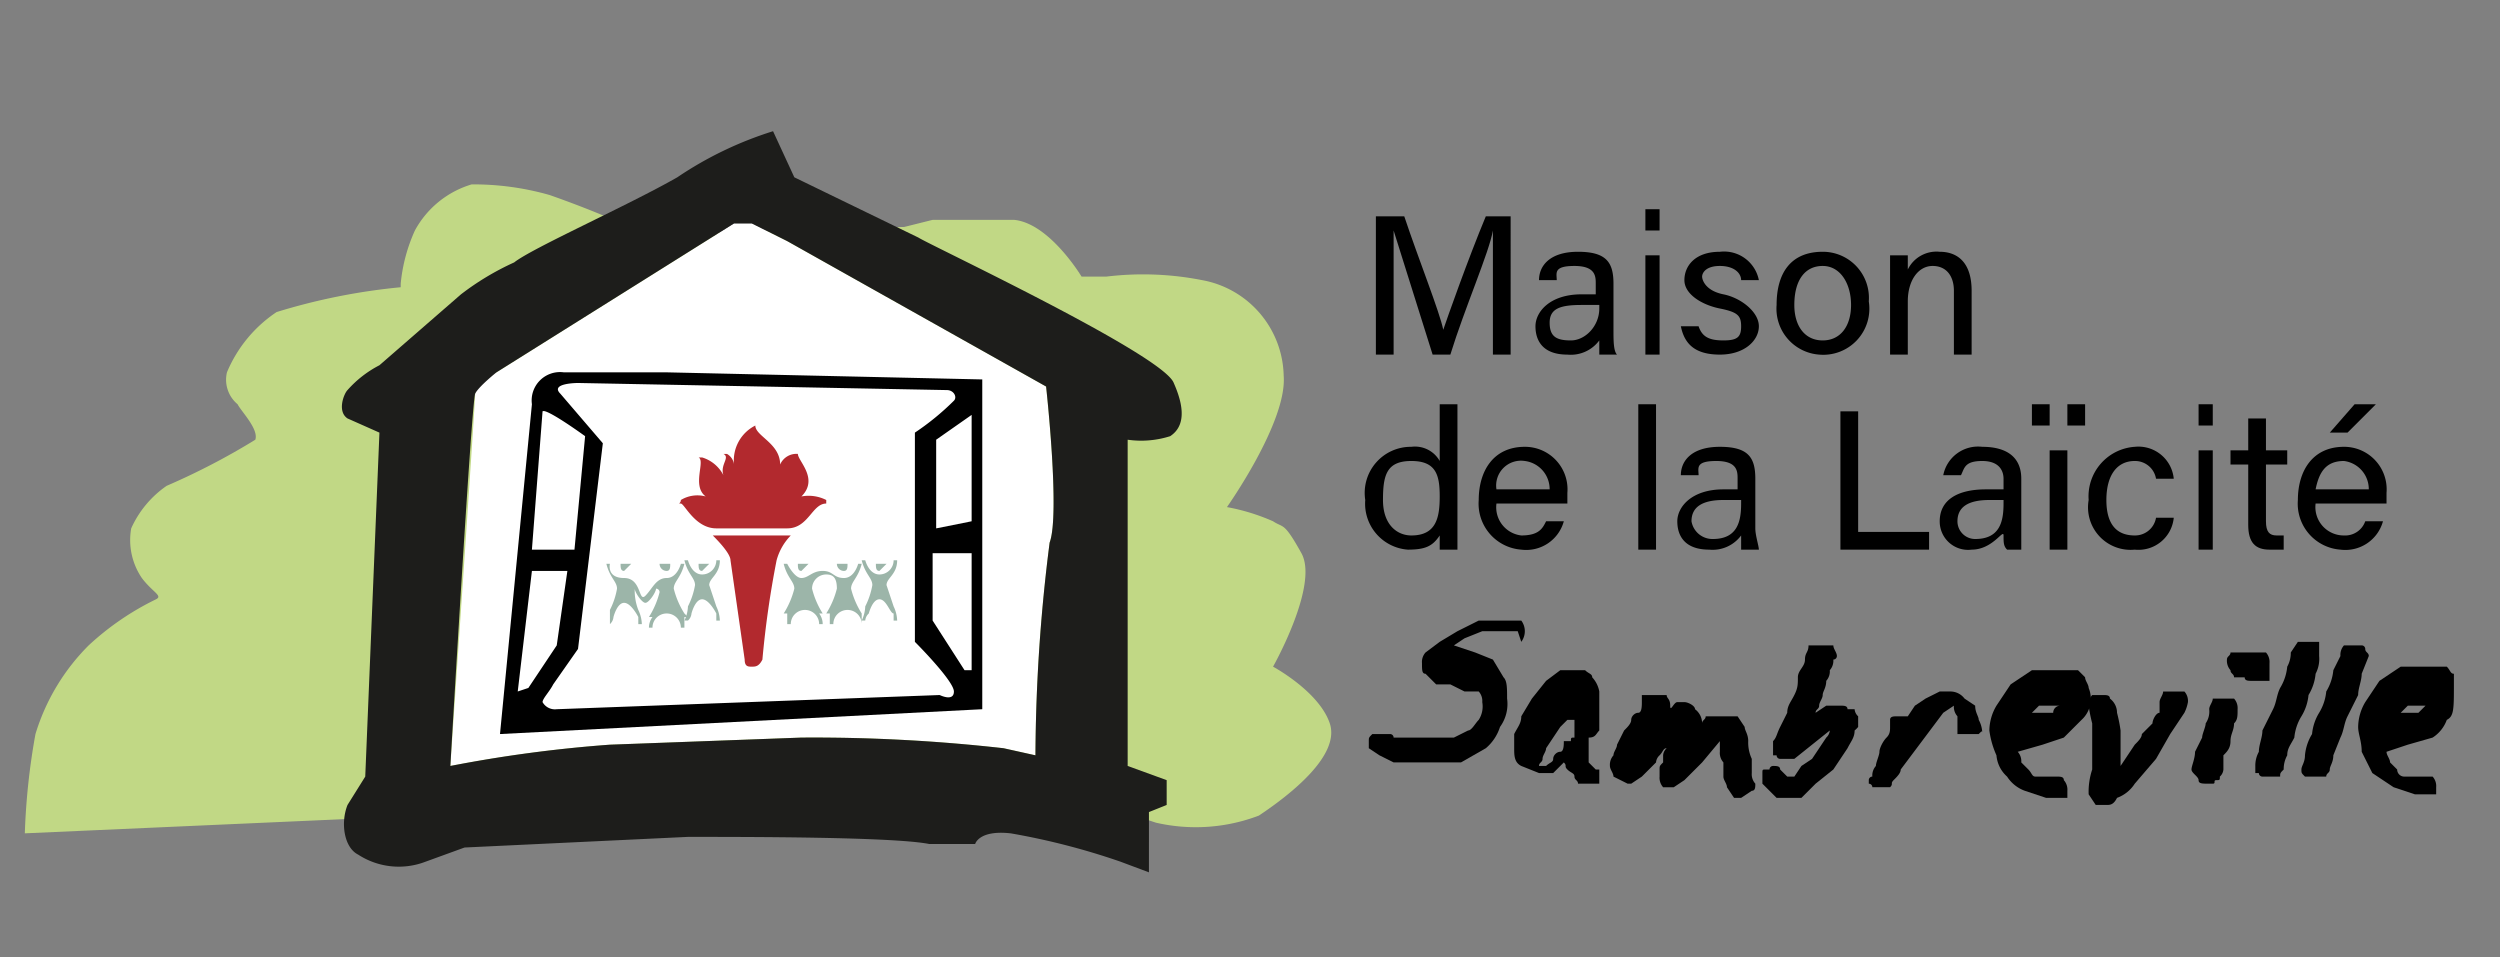 <svg xmlns="http://www.w3.org/2000/svg" xmlns:xlink="http://www.w3.org/1999/xlink" viewBox="0 0 70.5 27"><rect x="0" y="0" width="70.5" height="27" fill="#808080" stroke="none"/><defs><style>.a{fill:none;}.b{clip-path:url(#a);}.c{fill:#c1d885;}.d{fill:#fff;}.e{fill:#1d1d1b;}.f{fill:#b2292e;}.g{fill:#9cb5a9;}</style><clipPath id="a"><rect class="a" x="-3" width="45.3" height="32.01"/></clipPath></defs><title>Plan de travail 1</title><g class="b"><g class="b"><path class="c" d="M11.3,8.1a17.5,17.5,0,0,0-3.5.7,3.8,3.8,0,0,0-1.4,1.7.9.9,0,0,0,.3.9c.1.2.6.7.5,1a19.6,19.6,0,0,1-2.5,1.3,2.9,2.9,0,0,0-1,1.2A1.9,1.9,0,0,0,4,16.3c.3.4.6.5.4.6a7.8,7.8,0,0,0-1.9,1.3A6,6,0,0,0,1,20.7a19.1,19.1,0,0,0-.3,2.8l9-.4,20.5-1a11,11,0,0,0,2.4,1.1,5,5,0,0,0,2.9-.2c.9-.6,2.3-1.7,2-2.6s-1.6-1.6-1.6-1.6,1.3-2.3.8-3.2-.5-.7-.8-.9a5.8,5.8,0,0,0-1.3-.4s1.7-2.4,1.6-3.7a2.8,2.8,0,0,0-2.3-2.7,8.6,8.6,0,0,0-2.7-.1h-.7s-.9-1.5-1.9-1.6H26.3l-.8.2-7.3.2a29,29,0,0,0-2.7-1.1,7.8,7.8,0,0,0-2.2-.3,2.7,2.7,0,0,0-1.6,1.3,4.7,4.7,0,0,0-.4,1.5"/></g><g class="b"><path class="d" d="M14,10.5s-.6.3-.6.6-.7,10.5-.7,10.5a38.2,38.2,0,0,1,4.5-.6l5.4-.2a47.9,47.9,0,0,1,5.7.3l.9.2a48.5,48.5,0,0,1,.4-6c.3-.8-.1-4.4-.1-4.4L22.2,6.8l-1-.5h-.5Z"/></g><g class="b"><path class="e" d="M33.1,10.8c-.3-.8-6.9-3.9-7.2-4.1L22.4,5l-.6-1.3A10.3,10.3,0,0,0,19.1,5c-1.4.8-4.1,2-4.6,2.4a7.6,7.6,0,0,0-1.5.9l-2.3,2a3.1,3.1,0,0,0-.9.7c-.1.1-.3.6,0,.8l.9.4-.4,9.7-.5.8c-.2.5-.1,1.2.3,1.4a2.1,2.1,0,0,0,1.9.2l1.1-.4,6.3-.3c1.7,0,5.8,0,6.8.2h1.3s.1-.4,1-.3a19.8,19.8,0,0,1,3.1.8l.8.3V22.9l.5-.2V22l-1.1-.4V12.4a2.7,2.7,0,0,0,1.2-.1c.3-.2.5-.6.1-1.5m-3.5,4.5a48.5,48.5,0,0,0-.4,6l-.9-.2a47.9,47.9,0,0,0-5.7-.3l-5.4.2a38.2,38.2,0,0,0-4.5.6s.6-10.3.7-10.5.6-.6.6-.6l6.7-4.2h.5l1,.5,7.3,4.1s.4,3.6.1,4.4"/></g><g class="b"><path d="M18.8,10.5H15.9a.8.8,0,0,0-.9.9l-.9,9.3L27.7,20V10.7Zm-3.5,1.1c.1-.1,1.2.7,1.2.7l-.3,3.2H15Zm-.7,7.9.4-3.4h1l-.3,2.1-.8,1.2Zm11.9.1L15.7,20a.4.4,0,0,1-.4-.2c0-.1.2-.3.3-.5l.7-1,.7-5.8-1.2-1.4c-.3-.3.5-.3.5-.3l10.4.2c.2,0,.3.2.2.3a7.3,7.3,0,0,1-1.1.9v5.9s1.1,1.1,1.1,1.4-.4.1-.4.1m.9-7.9v3l-1,.2V12.4Zm0,7.2h-.2l-.9-1.4V15.6h1.1Z"/></g><g class="b"><path class="f" d="M22.3,15.1H20.1c.1.1.5.5.5.7l.4,2.8c0,.2.1.2.2.2s.2,0,.3-.2a27,27,0,0,1,.4-2.8,1.6,1.6,0,0,1,.4-.7h0m1-1a1.1,1.1,0,0,0-.7-.1c.5-.5-.1-1-.1-1.2h0a.5.5,0,0,0-.5.3c0-.6-.7-.8-.7-1.1h0a1.1,1.1,0,0,0-.6,1.1.4.4,0,0,0-.2-.3h-.1c.2.1-.1.3,0,.6a1,1,0,0,0-.6-.5h-.1c.2.1-.2.8.2,1.1a.9.9,0,0,0-.7.1c0,.1-.1.1,0,.1s.4.7,1,.7h2c.6,0,.7-.7,1.1-.7h0"/><path class="g" d="M20.3,15.8h-.1a.4.4,0,0,1-.4.4c-.3,0-.4-.4-.4-.4h-.1c.1.4.3.5.3.7a2.1,2.1,0,0,1-.2.6,1,1,0,0,1-.1.4h.1a.3.3,0,0,0,.1-.2s.1-.4.3-.4.4.4.4.4v.2h.1a1,1,0,0,0-.1-.4l-.2-.6c0-.2.3-.3.3-.7h0m-.5.3.2-.2h-.3c0,.1,0,.2.1.2"/><path class="g" d="M17.6,16.1l.2-.2h-.3c0,.1,0,.2.1.2m1.2,0c.1,0,.1-.1.1-.2h-.3a.2.2,0,0,0,.2.2m.5,1.2a2.4,2.4,0,0,1-.3-.7c0-.2.2-.3.3-.7h-.1s-.1.4-.4.4-.4.3-.6.5-.1-.5-.6-.5-.4-.4-.4-.4h-.1c.1.4.3.5.3.7a2.1,2.1,0,0,1-.2.6v.4h0a.3.3,0,0,0,.1-.2s.1-.4.3-.4.4.4.4.4v.2h.1a1,1,0,0,0-.1-.4,1.5,1.5,0,0,1-.1-.6h0c0,.1.2.4.3.4s.3-.3.3-.4a.1.1,0,0,1,.1.1,2.4,2.4,0,0,1-.3.7h.1a.5.5,0,0,0-.1.3h.1a.4.4,0,0,1,.8,0h.1v-.3h.1"/><path class="g" d="M23.8,16.1c.1,0,.1-.1.1-.2h-.3a.2.2,0,0,0,.2.2m-1.2,0,.2-.2h-.3c0,.1,0,.2.1.2m1.7,1.2a2.4,2.4,0,0,1-.3-.7c0-.2.2-.3.3-.7h-.1s-.1.4-.4.4-.3-.2-.6-.2-.4.2-.6.2-.4-.4-.4-.4h-.1c.1.4.3.5.3.7a2.4,2.4,0,0,1-.3.7h.1v.3h.1a.4.4,0,0,1,.8,0h.1a.5.5,0,0,0-.1-.3h.1a2.4,2.4,0,0,1-.3-.7.4.4,0,0,1,.4-.4c.2,0,.3.1.3.4a2.4,2.4,0,0,1-.3.7h.1v.3h.1a.4.4,0,0,1,.8,0h0v-.3h.1"/><path class="g" d="M25.3,15.8h-.1a.4.4,0,0,1-.4.4c-.3,0-.4-.4-.4-.4h-.1c.1.4.3.5.3.7a2.1,2.1,0,0,1-.2.6,1,1,0,0,1-.1.4h.1a.3.3,0,0,1,.1-.2s.1-.4.3-.4.3.4.4.4v.2h.1a1,1,0,0,0-.1-.4l-.2-.6c0-.2.3-.3.3-.7h0m-.5.3.2-.2h-.3c0,.1,0,.2.1.2"/></g></g><path d="M42.1,8.3V6.5h0c-.1.6-.8,2.2-1.2,3.5h-.5L39.3,6.5h0V10h-.5V6.1h.8c.4,1.2,1,2.7,1.1,3.2h0c.1-.3.7-2,1.2-3.2h.7V10h-.5Z"/><path d="M45.5,9.3c0,.3,0,.6.1.7h-.5V9.6a1,1,0,0,1-.9.4c-.7,0-.9-.4-.9-.8s.4-.9,1.3-.9H45V8c0-.2,0-.5-.6-.5s-.5.2-.5.4h-.5c0-.4.3-.8,1.1-.8s1,.3,1,.9Zm-.4-.7h-.5c-.6,0-.9.1-.9.5s.2.5.6.5.8-.4.8-.9Z"/><path d="M46.4,6.5V5.9h.4v.6Zm0,.7h.4V10h-.4Z"/><path d="M47.9,9.2c.1.3.3.4.7.4s.5-.1.5-.4-.1-.4-.6-.5-1-.4-1-.8.3-.8,1-.8a1,1,0,0,1,1.1.8h-.5c0-.2-.2-.4-.6-.4s-.5.2-.5.3.1.4.6.5,1,.5,1,.9-.4.8-1.1.8-1-.3-1.1-.8Z"/><path d="M52.7,8.5A1.3,1.3,0,0,1,51.3,10a1.3,1.3,0,0,1-1.2-1.4c0-.9.4-1.5,1.3-1.5A1.3,1.3,0,0,1,52.7,8.5Zm-2.1.1c0,.6.3,1,.8,1s.8-.4.8-1-.3-1.1-.8-1.1S50.6,7.9,50.6,8.6Z"/><path d="M53.3,7.9V7.2h.5v.4a.9.9,0,0,1,.9-.5c.5,0,.9.3.9,1.1V10h-.5V8.2c0-.4-.2-.7-.6-.7s-.7.4-.7,1V10h-.5Z"/><path d="M41.1,11.4v4.1h-.5v-.4c-.2.3-.4.4-.9.4a1.3,1.3,0,0,1-1.2-1.4,1.3,1.3,0,0,1,1.3-1.5.8.8,0,0,1,.8.4V11.4Zm-1.3,3.7c.7,0,.8-.5.8-1.1s-.1-1-.8-1-.8.4-.8,1.1S39.4,15.1,39.8,15.1Z"/><path d="M42.2,14.2a.8.8,0,0,0,.7.9c.5,0,.6-.2.7-.4h.5a1.1,1.1,0,0,1-1.2.8,1.3,1.3,0,0,1-1.2-1.4c0-.8.4-1.5,1.3-1.5a1.2,1.2,0,0,1,1.2,1.3v.3Zm1.5-.4A.8.8,0,0,0,43,13a.7.7,0,0,0-.8.8Z"/><path d="M46.2,15.5V11.4h.5v4.1Z"/><path d="M49.5,14.9c0,.2.1.5.1.6h-.5v-.4a1,1,0,0,1-.9.4c-.7,0-.9-.4-.9-.8s.4-.9,1.3-.9H49v-.3c0-.2,0-.5-.6-.5s-.5.2-.5.4h-.5c0-.4.3-.8,1.1-.8s1,.3,1,.9Zm-.4-.8h-.5q-.9,0-.9.6a.6.6,0,0,0,.6.5c.7,0,.8-.5.8-1Z"/><path d="M51.9,11.6h.5V15h2v.5H51.9Z"/><path d="M57,14.9v.6h-.4c-.1-.1-.1-.2-.1-.4s-.3.4-.9.4a.8.8,0,0,1-.9-.8c0-.6.5-.9,1.3-.9h.5v-.3c0-.2-.1-.5-.6-.5s-.5.2-.6.4h-.5a1,1,0,0,1,1.1-.8c.7,0,1.1.3,1.1.9Zm-.5-.8h-.4q-.9,0-.9.6a.5.5,0,0,0,.5.5c.7,0,.8-.5.8-1Z"/><path d="M57.3,12v-.6h.5V12Zm.5.7h.5v2.8h-.5Zm.5-.7v-.6h.5V12Z"/><path d="M61.3,14.6a1,1,0,0,1-1.1.9,1.2,1.2,0,0,1-1.3-1.4,1.4,1.4,0,0,1,1.3-1.5,1,1,0,0,1,1.1.9h-.5a.6.6,0,0,0-.6-.5c-.5,0-.8.4-.8,1.1s.3,1,.8,1a.6.6,0,0,0,.6-.5Z"/><path d="M62,12v-.6h.4V12Zm0,.7h.4v2.8H62Z"/><path d="M62.9,12.7h.5v-.9h.5v.9h.6v.4h-.6v1.6c0,.3.1.4.3.4h.2v.4H64c-.4,0-.6-.2-.6-.7V13.1h-.5Z"/><path d="M65.3,14.2a.8.8,0,0,0,.8.9.6.6,0,0,0,.6-.4h.5a1.1,1.1,0,0,1-1.2.8,1.3,1.3,0,0,1-1.2-1.4c0-.8.4-1.5,1.3-1.5a1.2,1.2,0,0,1,1.2,1.3v.3Zm1.5-.4a.8.8,0,0,0-.7-.8c-.5,0-.7.3-.8.8Zm.2-2.4-.8.8h-.5l.7-.8Z"/><path d="M42.8,17.8h-1l-.5.2-.3.2.6.2.5.2.3.5c.1.1.1.3.1.6a1.1,1.1,0,0,1-.2.8,1.3,1.3,0,0,1-.4.6l-.7.4H39.3l-.4-.2-.3-.2v-.2c0-.1,0-.1.1-.2h.5a.1.1,0,0,1,.1.1h1.7l.4-.2c.1,0,.2-.2.3-.3a.7.7,0,0,0,.1-.5h0a.4.4,0,0,0-.1-.3h-.4l-.4-.2h-.4l-.3-.3c-.1,0-.1-.1-.1-.3a.4.4,0,0,1,.1-.3l.4-.3.5-.3.6-.3h1.2a.5.5,0,0,1,0,.6Z"/><path d="M45.1,20.6c-.1.1-.1.2-.3.2h0v.7l.2.2h.1v.4h-.6c0-.1-.1-.1-.1-.2s-.1-.1-.2-.2,0-.1-.1-.2l-.3.3h-.4l-.5-.2c-.2-.1-.2-.3-.2-.5v-.4c.1-.2.2-.3.2-.5l.3-.5.4-.5.4-.3h.7c.1.1.2.1.2.2a.8.8,0,0,1,.2.4v.6Zm-.7-.3h-.2l-.2.2-.2.3-.2.3c0,.1-.1.2-.1.3s-.1.1-.1.2h.2c.1-.1.2-.1.2-.2s.1-.2.2-.2.1-.2.1-.3h.2c0-.1,0-.1.1-.1Z"/><path d="M49.4,22.3l-.3.2h-.2l-.2-.3c0-.1-.1-.2-.1-.3v-.4a.4.4,0,0,1-.1-.3v-.3l-.5.6-.5.5-.3.2h-.3a.4.4,0,0,1-.1-.3v-.2c0-.1,0-.1.1-.2v-.2a.3.3,0,0,1,.1-.2c-.1,0-.1.1-.2.2a.3.3,0,0,0-.1.2l-.2.2-.2.2-.3.2h-.1l-.4-.2c0-.1-.1-.2-.1-.3a.4.4,0,0,1,.1-.3c0-.1.1-.2.1-.3l.2-.4c.1-.1.2-.2.2-.3s.1-.2.2-.2.1-.2.1-.3v-.2H47c0,.1.1.1.1.3s.1-.1.2-.1h.2c.1,0,.3.1.3.2a.5.5,0,0,1,.2.4h0c0-.1.1-.1.1-.2H49l.2.3c0,.1.1.2.1.4a1.1,1.1,0,0,0,.1.5v.4a.4.4,0,0,0,.1.3h0C49.5,22.2,49.5,22.3,49.4,22.3Z"/><path d="M52.3,20.6c0,.2-.1.3-.2.5l-.4.6-.5.4-.4.4h-.7l-.2-.2-.2-.2v-.3h0c0-.1,0-.1.1-.1h.1a.1.1,0,0,1,.1-.1c.1,0,.2,0,.2.1l.2.2h.2l.2-.3.3-.2.2-.3.2-.3a.3.3,0,0,0,.1-.2l-.5.4-.5.4h-.4a.1.1,0,0,1-.1-.1H50v-.4c.1-.1.1-.2.2-.4l.2-.4c0-.2.1-.3.2-.5s.1-.3.1-.5.2-.3.2-.5.1-.2.1-.4h.7c0,.1.1.2.1.3a.1.1,0,0,1-.1.1.4.4,0,0,1-.1.3.4.4,0,0,1-.1.3c0,.2-.1.3-.1.4s-.1.2-.1.3-.1.1-.1.2l.3-.2h.4c.1,0,.2,0,.2.1h.2a.3.3,0,0,0,.1.2v.3A.8.8,0,0,1,52.3,20.6Z"/><path d="M55.8,20.7h-.6v-.5a.4.4,0,0,1-.1-.3l-.3.2-.3.4-.3.4-.3.4-.3.4c0,.1-.1.2-.2.3s0,.1-.1.2h-.5a.1.1,0,0,0-.1-.1V22a.1.1,0,0,1,.1-.1.4.4,0,0,1,.1-.3c0-.1.1-.3.1-.4s.1-.3.2-.4.1-.2.1-.3v-.2c0-.1.1-.1.2-.1h.3l.2-.3.3-.2.4-.2H55a.5.5,0,0,1,.4.2l.3.2c0,.2.1.3.1.4a.8.8,0,0,1,.1.4C55.9,20.6,55.9,20.6,55.8,20.7Z"/><path d="M58.7,20.3l-.5.5-.6.2-.7.2a.4.4,0,0,1,.1.3l.2.2c.1.1.1.2.2.2H58c.1,0,.2,0,.2.1a.4.4,0,0,1,.1.3v.2h-.6l-.6-.2a1,1,0,0,1-.5-.4.9.9,0,0,1-.3-.6,2.5,2.5,0,0,1-.2-.7,1.4,1.4,0,0,1,.2-.7l.4-.6.6-.4h1.3l.2.2c0,.1.1.2.1.3A.8.8,0,0,1,58.7,20.3Zm-.6-.4h-.6l-.2.2h.6a.2.2,0,0,1,.2-.2Z"/><path d="M61.6,20.1l-.4.6-.4.7-.6.7a1,1,0,0,1-.5.4c-.1.2-.2.2-.3.2h-.3l-.2-.3a2,2,0,0,1,.1-.7V20.4a4.3,4.3,0,0,1-.1-.5h0a.4.4,0,0,1,.1-.3h.3c.1,0,.2,0,.2.1a.5.5,0,0,1,.2.4,4.3,4.3,0,0,1,.1.5v1l.2-.3.2-.3c.1-.1.2-.2.2-.3l.3-.3c0-.1.1-.3.2-.3v-.3c0-.1.1-.2.1-.3h.6a.4.4,0,0,1,.1.3A1.1,1.1,0,0,1,61.6,20.1Z"/><path d="M63,20.4c0,.2-.1.3-.1.5s-.1.3-.2.4v.4a.3.3,0,0,1-.1.2c0,.1,0,.1-.1.1s0,.1-.1.1h-.1c-.2,0-.3,0-.3-.1s-.2-.2-.2-.3.1-.3.1-.5l.2-.4c0-.1.1-.3.1-.4a.6.6,0,0,0,.1-.4c0-.1.1-.2.1-.3H63a.4.4,0,0,1,.1.3C63.1,20.2,63.1,20.3,63,20.4Zm1-1.2h-.5c-.1,0-.2,0-.2-.1H63c0-.1-.1-.1-.1-.2a.4.4,0,0,1-.1-.3c0-.1.1-.1.1-.2h1a.4.4,0,0,1,.1.3Z"/><path d="M65.4,18.5a.9.9,0,0,1-.1.5,1.4,1.4,0,0,1-.2.6,1.4,1.4,0,0,1-.2.6,1.4,1.4,0,0,0-.2.6c-.1.2-.2.3-.2.5a.8.8,0,0,0-.1.4h0c-.1.1-.1.1-.1.2h-.5a.1.1,0,0,1-.1-.1h-.1v-.2a.8.8,0,0,1,.1-.4c0-.2.1-.4.1-.6l.3-.6c.1-.2.1-.4.2-.6a1.4,1.4,0,0,0,.2-.6.8.8,0,0,0,.1-.4l.2-.3h.6v.2Z"/><path d="M66.8,18.5l-.2.5c0,.2-.1.4-.1.6l-.3.6c-.1.2-.1.4-.2.6l-.2.5c0,.2-.1.3-.1.4h0c0,.1-.1.1-.1.2H65c-.1-.1-.1-.1-.1-.2s.1-.2.1-.4a1.4,1.4,0,0,1,.2-.6,1.4,1.4,0,0,1,.2-.6,1.4,1.4,0,0,0,.2-.6,1.4,1.4,0,0,0,.2-.6l.2-.4a.4.4,0,0,1,.1-.3h.5a.1.1,0,0,1,.1.1c0,.1.1.1.1.2Z"/><path d="M69,20.3a1,1,0,0,1-.4.5l-.7.2-.6.2c0,.1.1.2.1.3l.2.2a.2.2,0,0,0,.2.2h.8a.4.4,0,0,1,.1.3v.2h-.6l-.6-.2-.6-.4-.3-.6c0-.3-.1-.5-.1-.7a1.4,1.4,0,0,1,.2-.7l.4-.6.6-.4H69c.1.1.1.2.2.2v.3C69.2,20,69.2,20.2,69,20.3Zm-.6-.4h-.5l-.2.2h.5l.2-.2Z"/></svg>